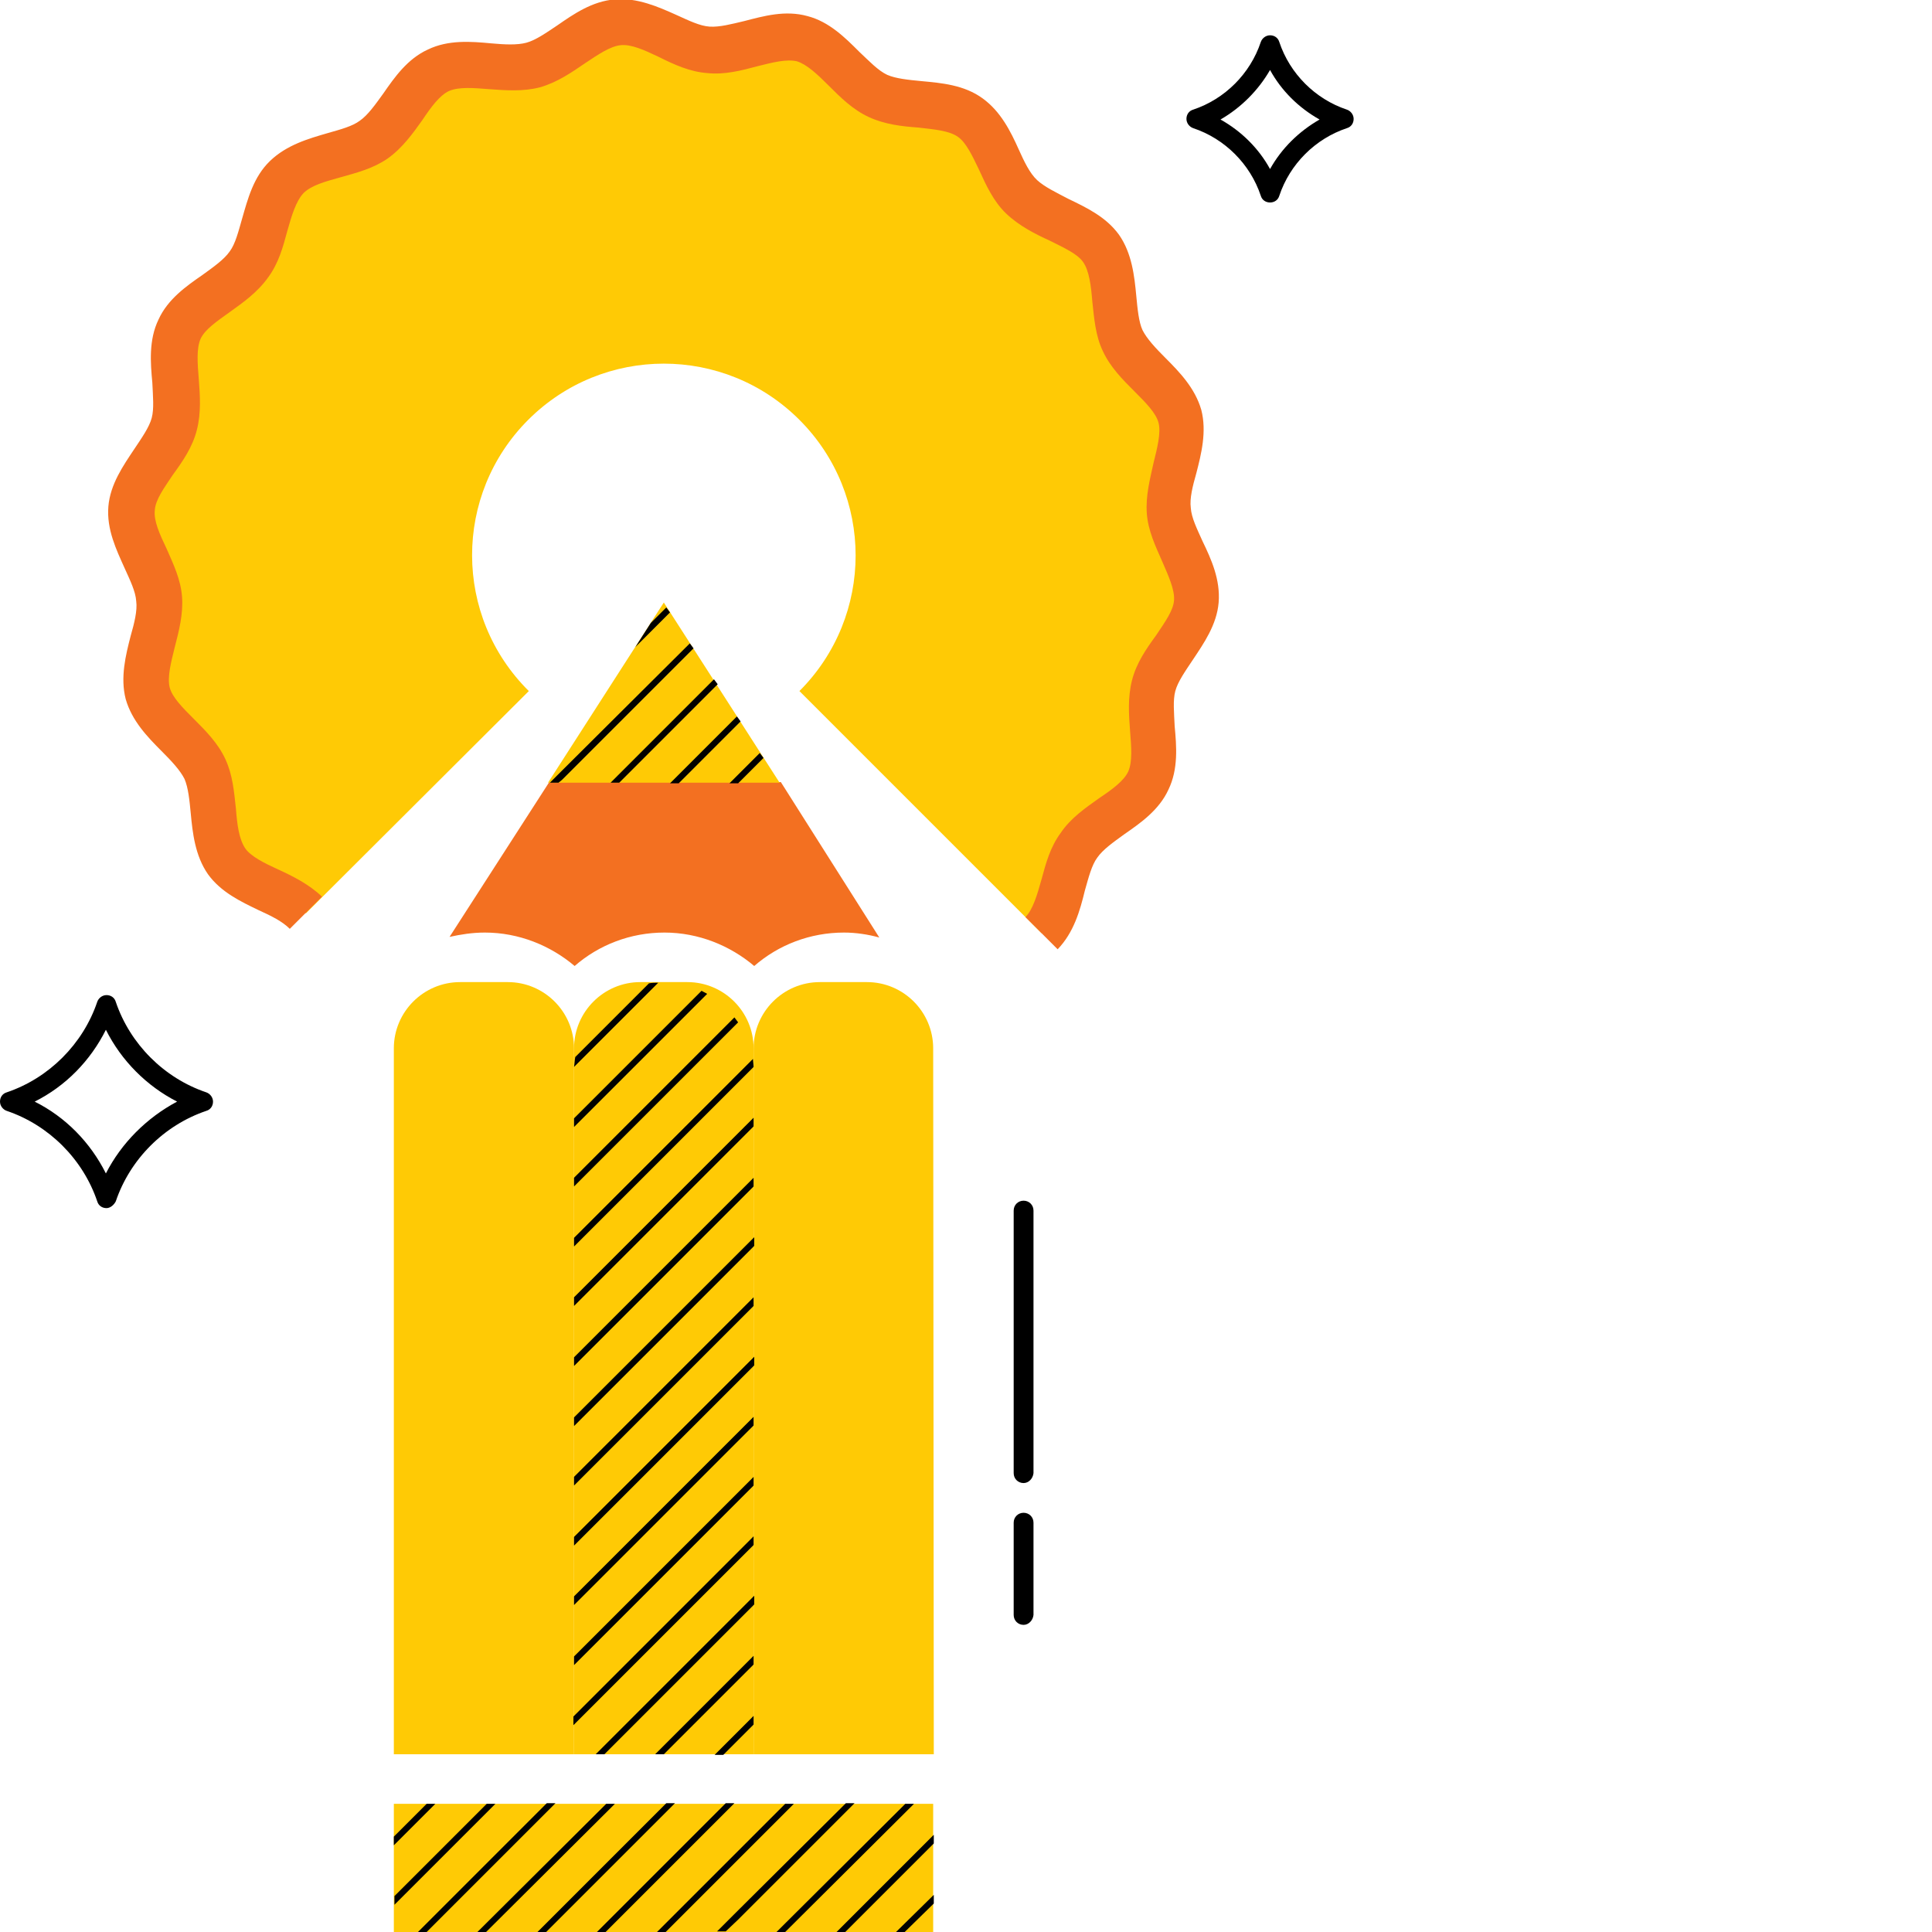 <?xml version="1.0" encoding="utf-8"?>
<!-- Generator: Adobe Illustrator 27.5.0, SVG Export Plug-In . SVG Version: 6.00 Build 0)  -->
<svg version="1.1" id="Layer_1" xmlns="http://www.w3.org/2000/svg" xmlns:xlink="http://www.w3.org/1999/xlink" x="0px" y="0px"
	 width="312px" height="312px" viewBox="0 0 312 312" style="enable-background:new 0 0 312 312;" xml:space="preserve">
<style type="text/css">
	.st0{fill:#FFCA05;}
	.st1{fill:#F37021;}
</style>
<g>
	<g>
		<path d="M17.2,195.1c-0.7,0-1.3-0.4-1.5-1.1c-2.3-6.8-7.8-12.3-14.6-14.6c-0.6-0.2-1.1-0.8-1.1-1.5c0-0.7,0.4-1.3,1.1-1.5
			c6.8-2.3,12.3-7.8,14.6-14.6c0.2-0.6,0.8-1.1,1.5-1.1c0.7,0,1.3,0.4,1.5,1.1c2.3,6.8,7.8,12.3,14.6,14.6c0.6,0.2,1.1,0.8,1.1,1.5
			c0,0.7-0.4,1.3-1.1,1.5c-6.8,2.3-12.3,7.8-14.6,14.6C18.4,194.6,17.8,195.1,17.2,195.1z M5.6,177.9c5,2.5,9,6.6,11.5,11.6
			c2.5-4.9,6.6-9,11.5-11.6c-4.9-2.5-9-6.6-11.5-11.6C14.6,171.3,10.6,175.4,5.6,177.9z"/>
	</g>
	<g>
		<path d="M205.1,32.7c-0.7,0-1.3-0.4-1.5-1.1c-1.7-5.1-5.8-9.2-10.9-10.9c-0.6-0.2-1.1-0.8-1.1-1.5s0.4-1.3,1.1-1.5
			c5.1-1.7,9.2-5.8,10.9-10.9c0.2-0.6,0.8-1.1,1.5-1.1l0,0c0.7,0,1.3,0.4,1.5,1.1c1.7,5.1,5.8,9.2,10.9,10.9
			c0.6,0.2,1.1,0.8,1.1,1.5s-0.4,1.3-1.1,1.5c-5.1,1.7-9.2,5.8-10.9,10.9C206.4,32.3,205.8,32.7,205.1,32.7z M197.1,19.3
			c3.4,1.9,6.2,4.7,8,8c1.9-3.4,4.7-6.1,8-8c-3.4-1.9-6.2-4.7-8-8C203.2,14.6,200.4,17.4,197.1,19.3z"/>
	</g>
	<g>
		<path class="st0" d="M85.3,67.8c12.1-12.1,31.7-12.1,43.8,0c12.1,12.1,12.1,31.7,0,43.8l39.1,39.1c3.5-3.5,3.2-10.1,6-14.1
			c2.8-4.1,9.1-6.1,11.2-10.5c2.1-4.5-0.4-10.6,0.8-15.3c1.3-4.8,6.5-8.8,6.9-13.7c0.4-4.9-4-9.8-4.4-14.7
			c-0.4-4.9,3.1-10.5,1.9-15.2c-1.3-4.7-7.1-7.8-9.2-12.2c-2-4.4-0.6-10.9-3.5-14.9c-2.8-3.9-9.3-4.8-12.8-8.4s-4.4-10.1-8.4-12.8
			c-4.1-2.8-10.5-1.4-14.9-3.5c-4.5-2.1-7.6-7.9-12.2-9.2c-4.7-1.3-10.3,2.3-15.2,1.9c-4.9-0.4-9.8-4.9-14.6-4.5
			c-4.9,0.4-8.9,5.7-13.7,6.9c-4.7,1.3-10.8-1.3-15.3,0.8c-4.4,2.1-6.4,8.3-10.5,11.2c-3.9,2.8-10.6,2.5-14.1,6
			c-3.5,3.5-3.2,10.1-6,14.1c-2.8,4-9.1,6.1-11.2,10.5c-2.1,4.5,0.4,10.6-0.8,15.3c-1.3,4.7-6.5,8.8-6.9,13.7
			c-0.4,4.9,4,9.8,4.4,14.7c0.4,4.9-3.1,10.5-1.8,15.2c1.2,4.7,7.1,7.8,9.2,12.2c2,4.4,0.6,10.9,3.5,14.9c2.8,3.9,9.3,4.8,12.8,8.4
			l36-35.9C73.2,99.5,73.2,79.9,85.3,67.8z"/>
	</g>
	<g>
		<path class="st1" d="M170.8,153.3l-5.2-5.2c1.2-1.2,1.9-3.6,2.6-6.1c0.7-2.6,1.4-5.2,3.1-7.5c1.6-2.4,4.1-4.1,6.2-5.6
			c2.1-1.4,4-2.8,4.7-4.3c0.7-1.6,0.5-4,0.3-6.5c-0.2-2.7-0.4-5.4,0.3-8.2c0.7-2.8,2.3-5.1,3.9-7.3c1.4-2.1,2.8-4,2.9-5.7
			c0.1-1.7-0.9-3.9-1.9-6.2c-1.1-2.5-2.3-5-2.5-7.8c-0.2-2.8,0.5-5.5,1.1-8.2c0.6-2.4,1.2-4.8,0.8-6.4c-0.4-1.6-2.1-3.3-3.9-5.1
			c-1.9-1.9-3.9-3.9-5.1-6.5c-1.2-2.5-1.4-5.3-1.7-8c-0.2-2.5-0.5-5-1.5-6.4c-0.9-1.3-3.1-2.3-5.3-3.4c-2.4-1.1-5-2.4-7.1-4.4
			s-3.3-4.7-4.4-7.1c-1.1-2.3-2.1-4.4-3.4-5.3c-1.4-1-3.8-1.2-6.4-1.5c-2.7-0.2-5.4-0.5-8-1.7c-2.6-1.2-4.6-3.2-6.5-5.1
			c-1.8-1.8-3.5-3.4-5.1-3.9c-1.7-0.4-4,0.2-6.4,0.8c-2.6,0.7-5.3,1.4-8.1,1.1c-2.8-0.2-5.4-1.4-7.8-2.6c-2.3-1.1-4.5-2.1-6.2-1.9
			c-1.7,0.2-3.6,1.5-5.7,2.9c-2.2,1.5-4.5,3.1-7.3,3.9c-2.7,0.7-5.5,0.5-8.2,0.3c-2.5-0.2-4.9-0.4-6.5,0.3c-1.5,0.7-2.9,2.6-4.3,4.7
			c-1.5,2.1-3.2,4.5-5.6,6.2c-2.3,1.6-5,2.3-7.5,3c-2.5,0.7-4.8,1.3-6.1,2.6c-1.2,1.3-1.9,3.6-2.6,6.1c-0.7,2.6-1.4,5.2-3.1,7.5
			c-1.7,2.4-4.1,4.1-6.2,5.6c-2.1,1.5-4,2.8-4.7,4.3c-0.7,1.6-0.5,4-0.3,6.5c0.2,2.7,0.4,5.4-0.3,8.2c-0.7,2.8-2.3,5.1-3.9,7.3
			c-1.4,2.1-2.8,4-2.9,5.7c-0.2,1.7,0.8,3.9,1.9,6.2c1.1,2.5,2.3,5,2.5,7.8c0.2,2.8-0.5,5.5-1.2,8.2c-0.6,2.4-1.2,4.8-0.8,6.4
			c0.4,1.6,2.1,3.3,3.9,5.1c1.9,1.9,3.9,3.9,5.1,6.5c1.2,2.6,1.4,5.3,1.7,8c0.2,2.6,0.5,4.9,1.5,6.4c0.9,1.3,3.1,2.4,5.3,3.4
			c2.4,1.1,5,2.4,7.1,4.4l-5.2,5.2c-1.2-1.2-3-2.1-5-3c-2.9-1.4-6.1-2.9-8.2-5.8c-2.1-3-2.5-6.7-2.8-9.9c-0.2-2.1-0.4-4.1-1-5.5
			c-0.7-1.4-2.1-2.9-3.7-4.5c-2.3-2.3-4.8-4.9-5.8-8.4c-0.9-3.5,0-7.1,0.8-10.2c0.6-2.1,1.1-4.1,0.9-5.6c-0.1-1.6-1-3.4-1.9-5.4
			c-1.3-2.9-2.9-6.2-2.6-9.9c0.3-3.6,2.4-6.6,4.2-9.3c1.2-1.8,2.4-3.5,2.8-5c0.4-1.5,0.2-3.5,0.1-5.7c-0.3-3.2-0.6-6.9,1-10.2
			c1.5-3.3,4.5-5.4,7.1-7.2c1.8-1.3,3.5-2.5,4.4-3.8c0.9-1.2,1.4-3.2,2-5.3c0.9-3.1,1.8-6.7,4.5-9.3s6.2-3.6,9.3-4.5
			c2.1-0.6,4-1.1,5.2-2c1.3-0.9,2.5-2.6,3.8-4.4c1.8-2.6,3.9-5.6,7.2-7.1c3.3-1.6,7-1.3,10.2-1c2.2,0.2,4.2,0.3,5.7-0.1
			c1.5-0.4,3.2-1.6,5-2.8c2.6-1.8,5.6-3.9,9.3-4.2c3.6-0.3,7,1.2,9.9,2.5c2,0.9,3.8,1.8,5.4,1.9c1.6,0.1,3.5-0.4,5.6-0.9
			c3.1-0.8,6.6-1.8,10.2-0.8c3.5,0.9,6.1,3.5,8.4,5.8c1.6,1.5,3,3,4.5,3.7c1.4,0.6,3.4,0.8,5.5,1c3.2,0.3,6.9,0.6,9.9,2.8
			c2.9,2.1,4.5,5.3,5.8,8.2c0.9,2,1.8,3.9,3,5s3.1,2,5,3c2.9,1.4,6.1,2.9,8.2,5.8c2.1,3,2.5,6.7,2.8,9.9c0.2,2.1,0.4,4.2,1,5.5
			c0.7,1.4,2.1,2.9,3.7,4.5c2.3,2.3,4.8,4.9,5.8,8.4c0.9,3.5,0,7.1-0.8,10.2c-0.6,2.1-1.1,4.1-0.9,5.6c0.1,1.6,1,3.4,1.9,5.4
			c1.4,2.9,2.9,6.2,2.6,9.9c-0.3,3.6-2.4,6.6-4.2,9.3c-1.2,1.8-2.4,3.5-2.8,5c-0.4,1.5-0.2,3.5-0.1,5.7c0.3,3.2,0.6,6.9-1,10.2
			c-1.5,3.3-4.5,5.4-7.1,7.2c-1.8,1.3-3.5,2.5-4.4,3.8c-0.9,1.2-1.4,3.2-2,5.3C174.4,147.1,173.4,150.6,170.8,153.3z"/>
	</g>
	<g>
		<path class="st1" d="M142,151.4c-1.8-0.5-3.8-0.8-5.7-0.8c-5.5,0-10.6,2-14.5,5.4c-3.9-3.3-9-5.4-14.5-5.4c-5.5,0-10.6,2-14.5,5.4
			c-3.9-3.3-9-5.4-14.5-5.4c-2,0-3.9,0.3-5.7,0.7l16.1-25h37.4L142,151.4z"/>
	</g>
	<g>
		<path class="st0" d="M92.7,283.3H63.6v-114c0-5.9,4.8-10.7,10.7-10.7H82c5.9,0,10.7,4.8,10.7,10.7V283.3z"/>
	</g>
	<g>
		<path class="st0" d="M121.7,283.3H92.7v-114c0-5.9,4.8-10.7,10.7-10.7h7.6c5.9,0,10.7,4.8,10.7,10.7L121.7,283.3L121.7,283.3z"/>
	</g>
	<g>
		<path class="st0" d="M150.8,283.3h-29.1v-114c0-5.9,4.8-10.7,10.7-10.7h7.6c5.9,0,10.7,4.8,10.7,10.7L150.8,283.3L150.8,283.3z"/>
	</g>
	<g>
		<rect x="63.6" y="291.3" class="st0" width="87.1" height="20.8"/>
	</g>
	<g>
		<polygon class="st0" points="125.9,126.4 88.5,126.4 107.2,97.3 		"/>
	</g>
	<g>
		<path d="M165.3,262.4c-0.9,0-1.6-0.7-1.6-1.6v-14.9c0-0.9,0.7-1.6,1.6-1.6s1.6,0.7,1.6,1.6v14.9
			C166.8,261.7,166.1,262.4,165.3,262.4z"/>
	</g>
	<g>
		<path d="M165.3,239.5c-0.9,0-1.6-0.7-1.6-1.6v-42.4c0-0.9,0.7-1.6,1.6-1.6s1.6,0.7,1.6,1.6v42.4
			C166.8,238.8,166.1,239.5,165.3,239.5z"/>
	</g>
	<g>
		<path d="M121.7,180.5v1.4l-13.4,13.4l-15.6,15.6v-1.4l14.9-14.9L121.7,180.5z M102.8,189.8l-10.1,10.1v1.4l10.8-10.8l18.2-18.2
			c0-0.4-0.1-0.9-0.1-1.3L102.8,189.8z M92.7,230.3L118,205l3.8-3.8v-1.4l-4.5,4.5l-24.6,24.6V230.3z M112.4,199.5l-19.7,19.7v1.4
			l20.4-20.4l8.6-8.6v-1.4L112.4,199.5z M104.8,158.8l-11.9,11.9c-0.1,0.5-0.1,1-0.2,1.6l13.6-13.6
			C105.8,158.7,105.3,158.7,104.8,158.8z M97.9,185l-5.2,5.2v1.4l5.9-5.9l20.6-20.6c-0.2-0.3-0.4-0.5-0.6-0.8L97.9,185z M93.8,180.9
			l20.4-20.4c-0.3-0.2-0.6-0.3-0.9-0.5l-20.2,20.2l-0.4,0.4v1.4L93.8,180.9z M101.7,240.6l20.1-20.1v-1.4L101,239.9l-8.3,8.3v1.4
			L101.7,240.6z M121.7,268.8v-1.4l-15.9,15.9h1.4L121.7,268.8z M97.6,283.3l23.4-23.4l0.8-0.8v-1.4l-1.5,1.5l-24.1,24.1L97.6,283.3
			L97.6,283.3z M121.7,278.5v-1.4l-6.3,6.3h1.4L121.7,278.5z M111.3,250.3l10.4-10.4v-1.4l-11.1,11.1l-17.9,17.9v1.4L111.3,250.3z
			 M106.5,245.4l15.2-15.2v-1.4l-15.9,15.9l-13.1,13.1v1.4L106.5,245.4z M96.8,235.8l24.9-24.9v-1.4l-25.6,25.6l-3.4,3.4v1.4
			L96.8,235.8z M116.1,255.1l5.6-5.6v-1.4l-6.3,6.3l-22.8,22.8v1.4L116.1,255.1z M88.2,312l16.5-16.5l4.3-4.3h-1.4l-3.6,3.6
			L86.8,312H88.2z M69.1,311.8l20.6-20.6h-1.4l-19.9,19.9l-0.9,0.9h1.4L69.1,311.8z M68.9,291.3l-5.3,5.3v1.4l6.7-6.7H68.9z
			 M99.3,291.3h-1.4L77.1,312h1.4L99.3,291.3z M80,291.3h-1.4l-14.9,14.9v1.4l0.6-0.6L80,291.3z M150.8,296.3L135.1,312h1.4
			l14.3-14.3L150.8,296.3L150.8,296.3z M150.8,307.4V306l-6.1,6h1.4L150.8,307.4z M147.6,291.3h-1.4L125.4,312h1.4L147.6,291.3z
			 M119.2,310l18.8-18.8h-1.4l-18.1,18l-2.7,2.7h1.4L119.2,310z M109.5,300.3l9.1-9.1h-1.4l-8.4,8.4L96.4,312h1.4L109.5,300.3z
			 M114.3,305.2l13.9-13.9h-1.4l-13.2,13.2l-7.5,7.5h1.4L114.3,305.2z M100,126.4h-1.4l16.7-16.7l0.6,0.8L100,126.4z M90.8,125.9
			l21.2-21.2l-0.6-0.8l-21.4,21.3l-1.2,1.2h1.4L90.8,125.9z M108.2,98.9l-0.6-0.8l-2.5,2.5l-2.5,3.9L108.2,98.9z M119.6,116.5
			l-0.6-0.8l-10.8,10.8h1.4L119.6,116.5z M123.3,122.4l-0.6-0.8l-4.9,4.9h1.4L123.3,122.4z"/>
	</g>
</g>
</svg>

